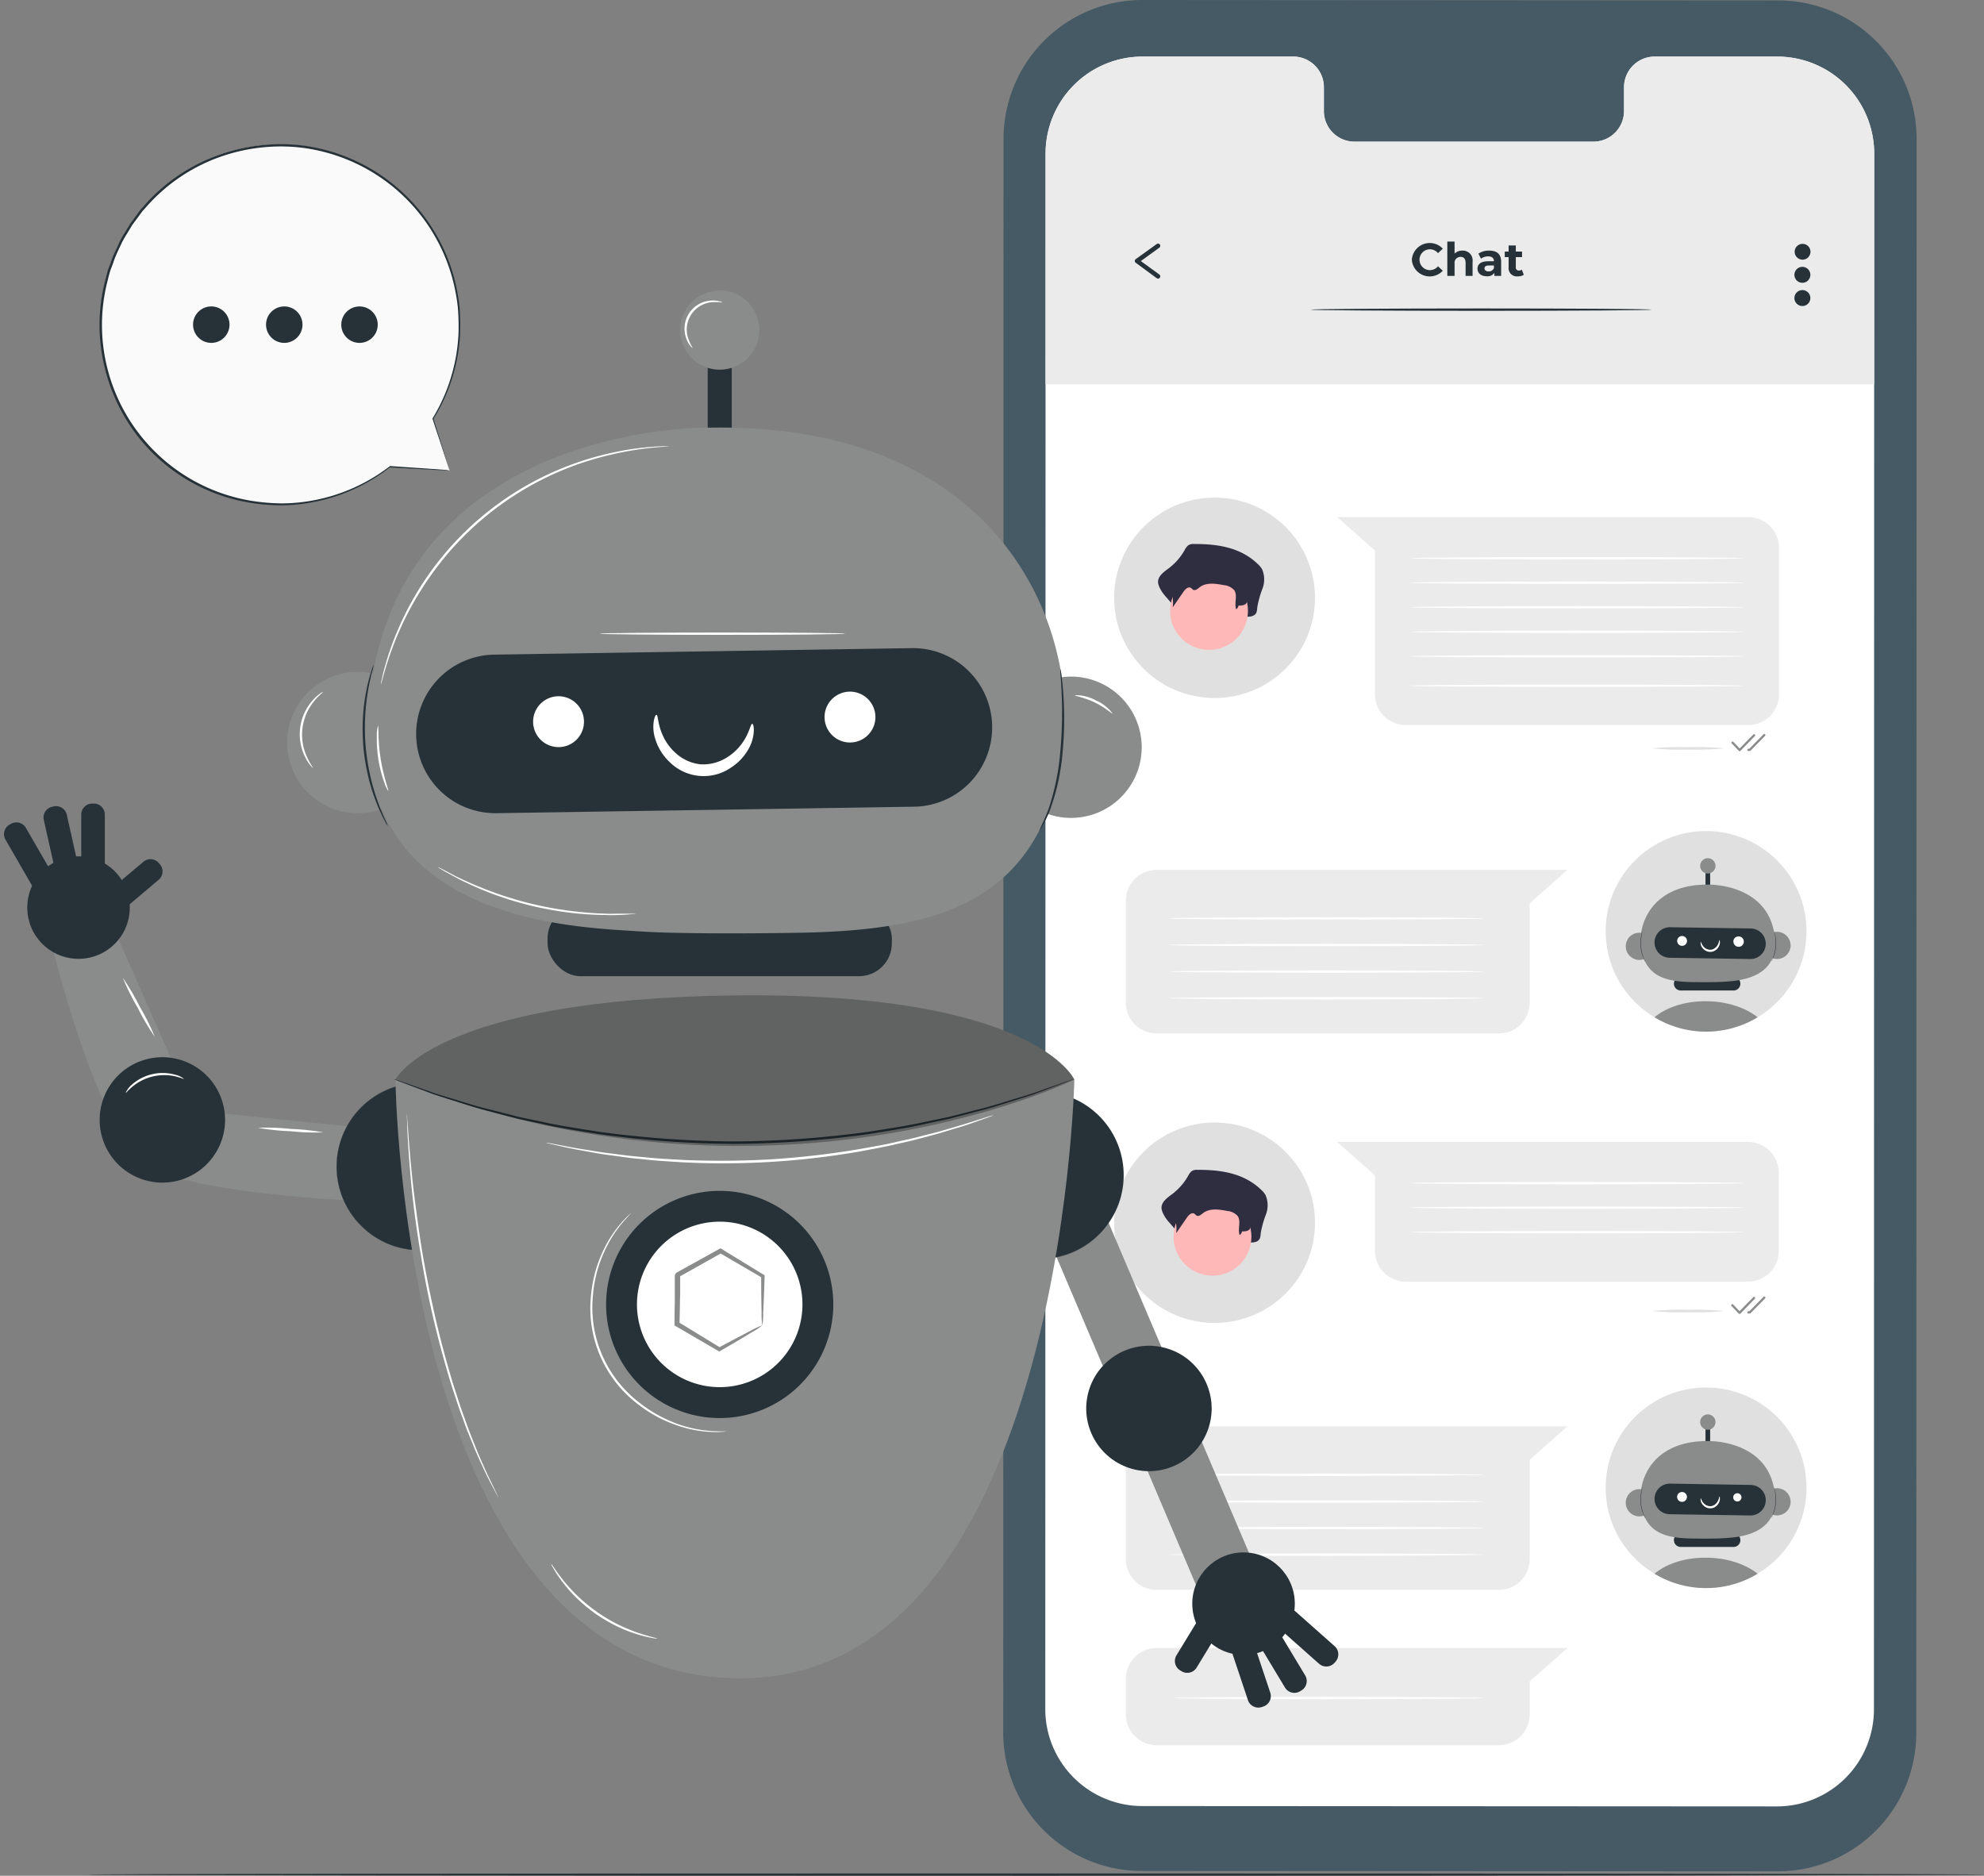 <svg xmlns="http://www.w3.org/2000/svg" width="443.097" height="418.94" viewBox="0 0 443.097 418.94">
  <rect x="0" y="0" width="443.097" height="418.94" fill="#808080" stroke="none"/>
  <g id="Chat_bot-pana" data-name="Chat bot-pana" transform="translate(-20.683 -46.63)">
    <g id="freepik--Floor--inject-38">
      <path id="Path_737" data-name="Path 737" d="M463.78,465.31c0,.15-94.83.26-211.77.26s-211.79-.11-211.79-.26,94.8-.26,211.79-.26S463.78,465.17,463.78,465.31Z" fill="#263238"/>
    </g>
    <g id="freepik--Device--inject-38">
      <path id="Path_738" data-name="Path 738" d="M417.66,464.58l-142-.08a30.94,30.94,0,0,1-30.92-30.94l.07-356a31,31,0,0,1,31-30.93l142,.09a30.94,30.94,0,0,1,30.92,30.94l-.07,356a30.92,30.92,0,0,1-31,30.92Z" fill="#455a64"/>
      <path id="Path_739" data-name="Path 739" d="M417.61,59.27H390.08a6.85,6.85,0,0,0-6.69,7v5a6.85,6.85,0,0,1-6.69,7H323.03a6.85,6.85,0,0,1-6.68-7v-5a6.85,6.85,0,0,0-6.69-7H275.88A21.66,21.66,0,0,0,254.2,80.85l-.07,347.52A21.67,21.67,0,0,0,275.79,450l141.73.08a21.67,21.67,0,0,0,21.68-21.66l.06-347.52a21.66,21.66,0,0,0-21.65-21.63Z" fill="#fff"/>
      <path id="Path_740" data-name="Path 740" d="M439.25,132.31V80.54a21.66,21.66,0,0,0-21.64-21.27H390.08a6.84,6.84,0,0,0-6.69,7v5a6.85,6.85,0,0,1-6.69,7H323.03a6.85,6.85,0,0,1-6.68-7v-5a6.85,6.85,0,0,0-6.69-7H275.88A21.66,21.66,0,0,0,254.2,80.85v51.62H439.25Z" fill="#ebebeb"/>
      <ellipse id="Ellipse_48" data-name="Ellipse 48" cx="22.43" cy="22.38" rx="22.43" ry="22.38" transform="translate(269.51 157.77)" fill="#e0e0e0"/>
      <path id="Path_765" data-name="Path 765" d="M411.08,208.57H334.63a6.88,6.88,0,0,1-6.87-6.87V169.6l-8.43-7.48h91.75A6.87,6.87,0,0,1,418,169v32.7a6.88,6.88,0,0,1-6.92,6.87Z" fill="#ebebeb"/>
      <path id="Path_766" data-name="Path 766" d="M405.84,213.77a65,65,0,0,1-8.16.26,64.918,64.918,0,0,1-8.15-.26,64.913,64.913,0,0,1,8.15-.26,65,65,0,0,1,8.16.26Z" fill="#e0e0e0"/>
      <path id="Path_767" data-name="Path 767" d="M409.21,214.41a.25.25,0,0,1-.18-.08l-1.58-1.65a.25.25,0,0,1,0-.35.24.24,0,0,1,.35,0l1.4,1.46,3.07-3.12a.24.24,0,0,1,.35,0,.25.25,0,0,1,0,.35l-3.25,3.31a.29.29,0,0,1-.16.08Z" fill="#8a8b8b"/>
      <path id="Path_768" data-name="Path 768" d="M411.46,214.36h-.29a.25.25,0,0,1-.25-.25.28.28,0,0,1,.26-.25h.18l3.17-3.23a.251.251,0,0,1,.36.35l-3.25,3.3a.23.23,0,0,1-.18.08Z" fill="#8a8b8b"/>
      <path id="Path_769" data-name="Path 769" d="M405.84,339.44a65.011,65.011,0,0,1-8.16.26,64.915,64.915,0,0,1-8.15-.26,64.932,64.932,0,0,1,8.15-.26,65.005,65.005,0,0,1,8.16.26Z" fill="#e0e0e0"/>
      <path id="Path_770" data-name="Path 770" d="M409.21,340.08h0A.25.25,0,0,1,409,340l-1.58-1.65a.25.25,0,1,1,.36-.34l1.4,1.46,3.07-3.12a.24.24,0,0,1,.35,0,.25.25,0,0,1,0,.35l-3.21,3.3A.29.29,0,0,1,409.21,340.08Z" fill="#8a8b8b"/>
      <path id="Path_771" data-name="Path 771" d="M411.46,340h-.29a.26.26,0,0,1-.25-.26.24.24,0,0,1,.26-.24h.18l3.17-3.23a.251.251,0,0,1,.36.35l-3.25,3.3a.23.23,0,0,1-.18.08Z" fill="#8a8b8b"/>
      <path id="Path_772" data-name="Path 772" d="M410.1,171.31c0,.14-16.69.26-37.28.26s-37.27-.12-37.27-.26,16.68-.26,37.27-.26S410.1,171.16,410.1,171.31Z" fill="#fff"/>
      <path id="Path_773" data-name="Path 773" d="M410.1,176.78c0,.15-16.69.26-37.28.26s-37.27-.11-37.27-.26,16.68-.26,37.27-.26S410.1,176.64,410.1,176.78Z" fill="#fff"/>
      <path id="Path_774" data-name="Path 774" d="M410.1,182.26c0,.14-16.69.26-37.28.26s-37.27-.12-37.27-.26,16.68-.26,37.27-.26S410.1,182.12,410.1,182.26Z" fill="#fff"/>
      <ellipse id="Ellipse_49" data-name="Ellipse 49" cx="22.43" cy="22.38" rx="22.43" ry="22.38" transform="translate(269.51 297.34)" fill="#e0e0e0"/>
      <path id="Path_799" data-name="Path 799" d="M411.08,332.88H334.63a6.88,6.88,0,0,1-6.87-6.88V309.16l-8.43-7.48h91.75a6.88,6.88,0,0,1,6.87,6.87V326A6.88,6.88,0,0,1,411.08,332.88Z" fill="#ebebeb"/>
      <path id="Path_800" data-name="Path 800" d="M410.1,310.87c0,.15-16.69.26-37.28.26s-37.27-.11-37.27-.26,16.68-.26,37.27-.26S410.1,310.73,410.1,310.87Z" fill="#fff"/>
      <path id="Path_801" data-name="Path 801" d="M410.1,316.35c0,.14-16.69.26-37.28.26s-37.27-.12-37.27-.26,16.68-.26,37.27-.26S410.1,316.21,410.1,316.35Z" fill="#fff"/>
      <path id="Path_802" data-name="Path 802" d="M410.1,321.83c0,.14-16.69.26-37.28.26s-37.27-.12-37.27-.26,16.68-.26,37.27-.26S410.1,321.68,410.1,321.83Z" fill="#fff"/>
      <path id="Path_803" data-name="Path 803" d="M410.1,187.74c0,.14-16.69.26-37.28.26s-37.27-.12-37.27-.26,16.68-.26,37.27-.26S410.1,187.59,410.1,187.74Z" fill="#fff"/>
      <path id="Path_804" data-name="Path 804" d="M410.1,193.21c0,.15-16.69.26-37.28.26s-37.27-.11-37.27-.26,16.68-.26,37.27-.26S410.1,193.07,410.1,193.21Z" fill="#fff"/>
      <path id="Path_805" data-name="Path 805" d="M410.1,199.79c0,.15-16.69.26-37.28.26s-37.27-.11-37.27-.26,16.68-.26,37.27-.26S410.1,199.65,410.1,199.79Z" fill="#fff"/>
      <path id="Path_806" data-name="Path 806" d="M336,104.63a4,4,0,0,1,6.91-2.46l-1.07,1a2.325,2.325,0,1,0,0,2.93l1.07,1a4,4,0,0,1-6.91-2.45Z" fill="#263238"/>
      <path id="Path_807" data-name="Path 807" d="M349.56,105.06v3.19H348v-2.94c0-.9-.42-1.31-1.13-1.31a1.327,1.327,0,0,0-1.33,1.5v2.75h-1.62v-7.67h1.62v2.69a2.41,2.41,0,0,1,1.77-.67,2.18,2.18,0,0,1,2.25,2.46Z" fill="#263238"/>
      <path id="Path_808" data-name="Path 808" d="M355.94,105.08v3.17h-1.51v-.69a1.82,1.82,0,0,1-1.7.77c-1.3,0-2.07-.72-2.07-1.68s.69-1.67,2.39-1.67h1.28c0-.69-.42-1.09-1.28-1.09a2.71,2.71,0,0,0-1.61.51l-.58-1.12a4.24,4.24,0,0,1,2.4-.68C355,102.6,355.94,103.39,355.94,105.08Zm-1.61,1.41v-.57h-1.11c-.75,0-1,.28-1,.66s.34.67.91.67a1.19,1.19,0,0,0,1.2-.76Z" fill="#263238"/>
      <path id="Path_809" data-name="Path 809" d="M361,108a2.3,2.3,0,0,1-1.32.35,1.83,1.83,0,0,1-2.07-2v-2.29h-.86v-1.24h.86v-1.36h1.61v1.36h1.39v1.24h-1.39v2.27a.65.65,0,0,0,.69.73,1,1,0,0,0,.65-.21Z" fill="#263238"/>
      <path id="Path_810" data-name="Path 810" d="M389.53,115.79c0,.14-17,.26-38.07.26s-38.06-.12-38.06-.26,17-.27,38.06-.27S389.53,115.64,389.53,115.79Z" fill="#263238"/>
      <circle id="Ellipse_50" data-name="Ellipse 50" cx="1.77" cy="1.77" r="1.77" transform="translate(421.49 101.09)" fill="#263238"/>
      <path id="Path_811" data-name="Path 811" d="M425,108a1.78,1.78,0,1,1-1.77-1.77A1.78,1.78,0,0,1,425,108Z" fill="#263238"/>
      <path id="Path_812" data-name="Path 812" d="M425,113.19a1.78,1.78,0,1,1-1.77-1.77,1.78,1.78,0,0,1,1.77,1.77Z" fill="#263238"/>
      <path id="Path_813" data-name="Path 813" d="M279.32,108.86a.47.47,0,0,1-.3-.1l-4.69-3.44a.52.52,0,0,1-.21-.41.49.49,0,0,1,.21-.4l4.69-3.38a.5.5,0,0,1,.59.81l-4.14,3,4.14,3a.51.51,0,0,1,.11.7.49.49,0,0,1-.4.22Z" fill="#263238"/>
      <ellipse id="Ellipse_51" data-name="Ellipse 51" cx="22.43" cy="22.38" rx="22.43" ry="22.38" transform="translate(379.28 232.24)" fill="#e0e0e0"/>
      <path id="Path_814" data-name="Path 814" d="M407.85,267.85h-11.8a1.52,1.52,0,0,1-1.52-1.52h0a1.53,1.53,0,0,1,1.52-1.53h11.8a1.53,1.53,0,0,1,1.52,1.53h0a1.52,1.52,0,0,1-1.52,1.52Z" fill="#263238"/>
      <rect id="Rectangle_161" data-name="Rectangle 161" width="1.04" height="5.24" transform="translate(401.58 240.07)" fill="#263238"/>
      <circle id="Ellipse_52" data-name="Ellipse 52" cx="3.04" cy="3.04" r="3.04" transform="translate(383.77 254.94)" fill="#8a8b8b"/>
      <circle id="Ellipse_53" data-name="Ellipse 53" cx="3.04" cy="3.04" r="3.04" transform="translate(414.51 254.74)" fill="#8a8b8b"/>
      <path id="Path_815" data-name="Path 815" d="M402.55,244.21s12.38-.15,14.34,10.58-8.51,10.92-11.52,11.12c-1.36.09-4.28.1-6.86.06-5.71-.1-9.74-1.2-11.11-6.5a10,10,0,0,1-.31-1.9C386.73,251.77,390.65,243.93,402.55,244.21Z" fill="#8a8b8b"/>
      <path id="Path_816" data-name="Path 816" d="M393.57,260.54l18,.28a3.42,3.42,0,0,0,3.47-3.36h0a3.42,3.42,0,0,0-3.37-3.46l-18-.28a3.41,3.41,0,0,0-3.47,3.36h0a3.41,3.41,0,0,0,3.37,3.46Z" fill="#263238"/>
      <path id="Path_817" data-name="Path 817" d="M407.83,257.09a1.161,1.161,0,1,0,.86-1.28,1.09,1.09,0,0,0-.86,1.28Z" fill="#fff"/>
      <path id="Path_818" data-name="Path 818" d="M395.26,256.89a1.1,1.1,0,1,0,.884-1.19,1.1,1.1,0,0,0-.884,1.19Z" fill="#fff"/>
      <path id="Path_819" data-name="Path 819" d="M403.81,240a1.71,1.71,0,1,1-1.71-1.7,1.71,1.71,0,0,1,1.71,1.7Z" fill="#8a8b8b"/>
      <path id="Path_820" data-name="Path 820" d="M404.68,256.59a.622.622,0,0,1,.11.26,1.8,1.8,0,0,1-.07.76,2.279,2.279,0,0,1-.6,1,2.12,2.12,0,0,1-1.29.61,2.15,2.15,0,0,1-1.38-.36,2.42,2.42,0,0,1-.77-.85,1.82,1.82,0,0,1-.2-.74c0-.18,0-.28.06-.28a8.615,8.615,0,0,0,.43.85,2.51,2.51,0,0,0,.71.65,1.89,1.89,0,0,0,1.11.26,1.84,1.84,0,0,0,1-.46,2.18,2.18,0,0,0,.59-.77C404.64,257,404.6,256.59,404.68,256.59Z" fill="#fff"/>
      <path id="Path_821" data-name="Path 821" d="M416.87,254.44a1.6,1.6,0,0,1,.09.26,3.134,3.134,0,0,1,.1.32,3.609,3.609,0,0,0,.1.43,9.287,9.287,0,0,1,.16,1.13,9.469,9.469,0,0,1,0,1.4,9.238,9.238,0,0,1-.23,1.38,8,8,0,0,1-.36,1.08,4.266,4.266,0,0,1-.17.41,2.575,2.575,0,0,1-.15.29l-.14.25a.86.86,0,0,1,.11-.26l.13-.31c.05-.12.11-.25.16-.4a8.263,8.263,0,0,0,.33-1.08,10.558,10.558,0,0,0,.23-1.37,10.889,10.889,0,0,0,0-1.39,9.739,9.739,0,0,0-.14-1.12A3.994,3.994,0,0,0,417,255a1.271,1.271,0,0,0-.07-.32.909.909,0,0,1-.06-.24Z" fill="#263238"/>
      <path id="Path_822" data-name="Path 822" d="M387.54,254.5a1.359,1.359,0,0,0-.1.27,1.359,1.359,0,0,1-.1.31,3.444,3.444,0,0,0-.1.43,8,8,0,0,0-.15,1.13,9.394,9.394,0,0,0,0,1.4,8.815,8.815,0,0,0,.23,1.38,7.728,7.728,0,0,0,.36,1.09c.05.15.12.28.17.4s.11.22.15.3l.14.24a1.189,1.189,0,0,0-.11-.26c0-.08-.08-.18-.13-.3s-.11-.25-.16-.4a8.448,8.448,0,0,1-.33-1.09,10.277,10.277,0,0,1-.23-1.37,10.767,10.767,0,0,1,0-1.38,9.932,9.932,0,0,1,.14-1.13,3.378,3.378,0,0,1,.09-.42,1.176,1.176,0,0,1,.07-.32C387.5,254.7,387.54,254.5,387.54,254.5Z" fill="#263238"/>
      <path id="Path_823" data-name="Path 823" d="M390.21,273.84s3.68-3.59,11.37-3.59,11.63,3.59,11.63,3.59a22.26,22.26,0,0,1-23,0Z" fill="#8a8b8b"/>
      <path id="Path_824" data-name="Path 824" d="M279,277.44h76.44a6.86,6.86,0,0,0,6.87-6.87V248.39l8.43-7.48H279a6.87,6.87,0,0,0-6.87,6.87v22.79a6.86,6.86,0,0,0,6.87,6.87Z" fill="#ebebeb"/>
      <path id="Path_825" data-name="Path 825" d="M352,251.75c0,.15-15.74.26-35.16.26s-35.16-.11-35.16-.26,15.74-.26,35.16-.26S352,251.61,352,251.75Z" fill="#fff"/>
      <path id="Path_826" data-name="Path 826" d="M352,257.69c0,.15-15.74.26-35.16.26s-35.16-.11-35.16-.26,15.74-.26,35.16-.26S352,257.55,352,257.69Z" fill="#fff"/>
      <path id="Path_827" data-name="Path 827" d="M352,263.63c0,.14-15.74.26-35.16.26s-35.16-.12-35.16-.26,15.74-.26,35.16-.26S352,263.49,352,263.63Z" fill="#fff"/>
      <path id="Path_828" data-name="Path 828" d="M352,269.57c0,.14-15.74.26-35.16.26s-35.16-.12-35.16-.26,15.74-.26,35.16-.26S352,269.42,352,269.57Z" fill="#fff"/>
      <ellipse id="Ellipse_54" data-name="Ellipse 54" cx="22.43" cy="22.38" rx="22.43" ry="22.38" transform="translate(379.28 356.52)" fill="#e0e0e0"/>
      <path id="Path_829" data-name="Path 829" d="M407.85,392.13h-11.8a1.52,1.52,0,0,1-1.52-1.53h0a1.52,1.52,0,0,1,1.52-1.52h11.8a1.52,1.52,0,0,1,1.52,1.52h0a1.52,1.52,0,0,1-1.52,1.53Z" fill="#263238"/>
      <rect id="Rectangle_162" data-name="Rectangle 162" width="1.04" height="5.24" transform="translate(401.58 364.35)" fill="#263238"/>
      <circle id="Ellipse_55" data-name="Ellipse 55" cx="3.04" cy="3.04" r="3.04" transform="translate(383.77 379.22)" fill="#8a8b8b"/>
      <circle id="Ellipse_56" data-name="Ellipse 56" cx="3.04" cy="3.04" r="3.04" transform="translate(414.51 379.01)" fill="#8a8b8b"/>
      <path id="Path_830" data-name="Path 830" d="M402.55,368.49s12.38-.15,14.34,10.57-8.51,10.93-11.52,11.13c-1.36.09-4.28.1-6.86.06-5.71-.1-9.74-1.21-11.11-6.5a10,10,0,0,1-.31-1.9C386.73,376.05,390.65,368.2,402.55,368.49Z" fill="#8a8b8b"/>
      <path id="Path_831" data-name="Path 831" d="M393.57,384.82l18,.28a3.42,3.42,0,0,0,3.47-3.36h0a3.42,3.42,0,0,0-3.37-3.46l-18-.29a3.42,3.42,0,0,0-3.47,3.36h0a3.42,3.42,0,0,0,3.37,3.47Z" fill="#263238"/>
      <path id="Path_832" data-name="Path 832" d="M407.83,381.37a.922.922,0,1,1,.02.05Z" fill="#fff"/>
      <path id="Path_833" data-name="Path 833" d="M395.26,381.17a1.1,1.1,0,1,0,.87-1.29A1.1,1.1,0,0,0,395.26,381.17Z" fill="#fff"/>
      <path id="Path_834" data-name="Path 834" d="M403.81,364.24a1.71,1.71,0,1,1-1.71-1.71A1.71,1.71,0,0,1,403.81,364.24Z" fill="#8a8b8b"/>
      <path id="Path_835" data-name="Path 835" d="M404.68,380.86a.726.726,0,0,1,.11.27,1.81,1.81,0,0,1-.07.76,2.34,2.34,0,0,1-.6,1,2.12,2.12,0,0,1-1.29.61,2.15,2.15,0,0,1-1.38-.36,2.42,2.42,0,0,1-.77-.85,1.86,1.86,0,0,1-.2-.74c0-.18,0-.28.06-.28a7.938,7.938,0,0,0,.43.84,2.4,2.4,0,0,0,.71.66,2,2,0,0,0,1.11.26,1.84,1.84,0,0,0,1-.46,2.37,2.37,0,0,0,.59-.77C404.64,381.26,404.6,380.87,404.68,380.86Z" fill="#fff"/>
      <path id="Path_836" data-name="Path 836" d="M416.87,378.71a.65.65,0,0,0,.09.27,2.491,2.491,0,0,1,.1.32,3.1,3.1,0,0,0,.1.42,9.907,9.907,0,0,1,.16,1.13,9.456,9.456,0,0,1,0,1.4,8.819,8.819,0,0,1-.23,1.38,7.733,7.733,0,0,1-.36,1.09,4,4,0,0,1-.17.4,2.085,2.085,0,0,1-.15.3l-.14.24a1.189,1.189,0,0,1,.11-.26c0-.08.08-.18.13-.3s.11-.25.16-.4a8,8,0,0,0,.33-1.09,10.126,10.126,0,0,0,.23-1.36,10.9,10.9,0,0,0,0-1.39,9.466,9.466,0,0,0-.14-1.12,3.568,3.568,0,0,0-.09-.43,1.271,1.271,0,0,0-.07-.32.929.929,0,0,1-.06-.28Z" fill="#263238"/>
      <path id="Path_837" data-name="Path 837" d="M387.54,378.78a1.361,1.361,0,0,0-.1.27,1.36,1.36,0,0,1-.1.31,3.443,3.443,0,0,0-.1.43,8,8,0,0,0-.15,1.13,9.394,9.394,0,0,0,0,1.4,9,9,0,0,0,.23,1.38,7.729,7.729,0,0,0,.36,1.09c.05.15.12.28.17.4s.11.22.15.3l.14.24a1,1,0,0,0-.11-.26c0-.08-.08-.18-.13-.3s-.11-.25-.16-.41a8.259,8.259,0,0,1-.33-1.08,10.277,10.277,0,0,1-.23-1.37,10.767,10.767,0,0,1,0-1.38,9.942,9.942,0,0,1,.14-1.13,3.378,3.378,0,0,1,.09-.42,1.176,1.176,0,0,1,.07-.32C387.5,378.98,387.54,378.78,387.54,378.78Z" fill="#263238"/>
      <path id="Path_838" data-name="Path 838" d="M390.21,398.12s3.68-3.59,11.37-3.59,11.63,3.59,11.63,3.59a22.26,22.26,0,0,1-23,0Z" fill="#8a8b8b"/>
      <path id="Path_839" data-name="Path 839" d="M279,401.72h76.44a6.86,6.86,0,0,0,6.87-6.87V372.67l8.43-7.48H279a6.87,6.87,0,0,0-6.87,6.87v22.79a6.86,6.86,0,0,0,6.87,6.87Z" fill="#ebebeb"/>
      <path id="Path_840" data-name="Path 840" d="M279,436.41h76.44a6.87,6.87,0,0,0,6.87-6.88v-7.35l8.43-7.48H279a6.87,6.87,0,0,0-6.87,6.87v8a6.87,6.87,0,0,0,6.87,6.84Z" fill="#ebebeb"/>
      <path id="Path_841" data-name="Path 841" d="M352,376c0,.15-15.74.26-35.16.26s-35.16-.11-35.16-.26,15.74-.26,35.16-.26S352,375.89,352,376Z" fill="#fff"/>
      <path id="Path_842" data-name="Path 842" d="M352,382c0,.14-15.74.26-35.16.26s-35.16-.12-35.16-.26,15.74-.26,35.16-.26S352,381.83,352,382Z" fill="#fff"/>
      <path id="Path_843" data-name="Path 843" d="M352,387.91c0,.14-15.74.26-35.16.26s-35.16-.12-35.16-.26,15.74-.26,35.16-.26S352,387.76,352,387.91Z" fill="#fff"/>
      <path id="Path_844" data-name="Path 844" d="M352,393.85c0,.14-15.74.26-35.16.26s-35.16-.12-35.16-.26,15.74-.26,35.16-.26S352,393.7,352,393.85Z" fill="#fff"/>
      <path id="Path_845" data-name="Path 845" d="M352.24,425.87c0,.14-15.58.26-34.79.26s-34.8-.12-34.8-.26,15.58-.26,34.8-.26S352.24,425.72,352.24,425.87Z" fill="#fff"/>
      <path id="Path_897" data-name="Path 897" d="M224.021,80.95a2.154,2.154,0,0,0-1.249.279,3.259,3.259,0,0,0-.845,1.116,13.344,13.344,0,0,1-3.635,4.106c-1.08.791-2.453,1.778-2.269,3.237a4.374,4.374,0,0,0,.526,1.366c1,2.011,3.716,3.566,3.448,5.861.99-1.657-.334-2.477.656-4.134.471-.789,1.29-1.68,2-1.185.238.166.395.464.643.609.592.347,1.222-.317,1.746-.787,1.807-1.623,4.378-1.2,6.627-.692a4.144,4.144,0,0,1,2.856,1.567c.825,1.334-.784,2.775-1.191,4.284a.822.822,0,0,0,.882,1.023c.675-.067,1.474-.121,1.514-.417.849.03,1.889-.066,2.253-.95a3.717,3.717,0,0,0,.174-1.081,22.236,22.236,0,0,1,1.181-4.254,5.746,5.746,0,0,0-.106-4.323,5,5,0,0,0-.923-1.122C234.315,81.582,229.057,80.944,224.021,80.95Z" transform="translate(64.081 226.95)" fill="#2f2e41"/>
      <ellipse id="Ellipse_67" data-name="Ellipse 67" cx="8.697" cy="8.697" rx="8.697" ry="8.697" transform="translate(282.774 314.153)" fill="#ffb8b8"/>
      <path id="Path_898" data-name="Path 898" d="M227.874,87.306a1.974,1.974,0,0,0-1.017.2,2.371,2.371,0,0,0-.688.788,10.017,10.017,0,0,1-2.959,2.9c-.879.559-2,1.257-1.847,2.288a2.861,2.861,0,0,0,.429.966,7.6,7.6,0,0,1,.923,4.735l2.418-3.514c.384-.558,1.05-1.188,1.63-.837.194.117.321.328.523.431.482.246.995-.224,1.422-.556,1.471-1.147,3.564-.846,5.395-.489a3.534,3.534,0,0,1,2.325,1.107c.849,1.192-.038,2.914.458,4.291a1.265,1.265,0,0,0,.523-.835c.691.021,1.538-.047,1.834-.672a2.314,2.314,0,0,0,.142-.764,14.136,14.136,0,0,1,.962-3.006,3.569,3.569,0,0,0-.086-3.056,3.7,3.7,0,0,0-.752-.793C236.254,87.753,231.974,87.3,227.874,87.306Z" transform="translate(60.652 222.87)" fill="#2f2e41"/>
    </g>
    <g id="freepik--speech-bubble--inject-38">
      <path id="Path_852" data-name="Path 852" d="M121.1,151.7l-3.7-11.55a40.18,40.18,0,1,0-9.62,10.7h0Z" fill="#fafafa"/>
      <path id="Path_853" data-name="Path 853" d="M121.1,151.7h-.84l-2.54-.13-10-.55a.11.11,0,0,1-.11-.12.14.14,0,0,1,0-.06h0l.16.16a40.07,40.07,0,0,1-24.31,8.49,45,45,0,0,1-6.65-.53,40.08,40.08,0,0,1-25.7-15.33A40.71,40.71,0,0,1,43.9,128a39.65,39.65,0,0,1,.16-18.28c.19-.76.39-1.53.59-2.29s.53-1.5.79-2.25a22.442,22.442,0,0,1,.88-2.23c.34-.72.69-1.44,1-2.17a17.461,17.461,0,0,1,1.18-2.11l1.27-2.08,1.46-2,.74-1c.25-.32.54-.61.81-.92A40,40,0,0,1,68.75,81.53,41.2,41.2,0,0,1,87.16,79a40.383,40.383,0,0,1,34.92,29.58,44.628,44.628,0,0,1,1.24,6.6,52.931,52.931,0,0,1,.11,6.26,39.91,39.91,0,0,1-5.94,18.76v-.09c1.18,3.76,2.08,6.66,2.7,8.64.3,1,.52,1.69.68,2.2l.22.74s-.1-.27-.27-.77l-.73-2.21c-.64-2-1.59-4.82-2.81-8.53a.13.13,0,0,1,0-.09,39.89,39.89,0,0,0,5.79-18.67,52,52,0,0,0-.14-6.2,43.7,43.7,0,0,0-1.25-6.54A40,40,0,0,0,87.12,79.51,40.7,40.7,0,0,0,68.94,82,39.6,39.6,0,0,0,53.21,93c-.26.31-.55.59-.8.91l-.73,1-1.44,1.93L49,98.9a17.929,17.929,0,0,0-1.18,2.1c-.34.71-.68,1.43-1,2.14a21.791,21.791,0,0,0-.86,2.2c-.26.74-.57,1.47-.79,2.22s-.39,1.51-.58,2.26a39.35,39.35,0,0,0-.18,18A39.84,39.84,0,0,0,77,158.51a45.639,45.639,0,0,0,6.59.55,39.348,39.348,0,0,0,6.15-.51,40.12,40.12,0,0,0,18-7.79.11.11,0,0,1,.16,0,.12.12,0,0,1,0,.14h0l-.08-.18,9.88.68,2.56.18Z" fill="#263238"/>
      <path id="Path_854" data-name="Path 854" d="M71.94,119.14a4.07,4.07,0,1,1-4.07-4.07A4.07,4.07,0,0,1,71.94,119.14Z" fill="#263238"/>
      <path id="Path_855" data-name="Path 855" d="M88.24,119.14a4.07,4.07,0,1,1-4.07-4.07A4.07,4.07,0,0,1,88.24,119.14Z" fill="#263238"/>
      <path id="Path_856" data-name="Path 856" d="M104.5,117.11a4.07,4.07,0,1,1-2.476-1.9A4.07,4.07,0,0,1,104.5,117.11Z" fill="#263238"/>
    </g>
    <g id="freepik--Character--inject-38">
      <path id="Path_857" data-name="Path 857" d="M106.12,299,64,294.64,46.16,254.15,32.3,257.76S42.54,300.55,54,307.18,104.61,315,104.61,315Z" fill="#8a8b8b"/>
      <circle id="Ellipse_57" data-name="Ellipse 57" cx="18.68" cy="18.68" r="18.68" transform="matrix(0.664, -0.747, 0.747, 0.664, 88.178, 308.738)" fill="#263238"/>
      <path id="Path_858" data-name="Path 858" d="M114.55,325.88a18.71,18.71,0,1,1,13.23-5.48,18.71,18.71,0,0,1-13.23,5.48Zm0-37.36A18.66,18.66,0,1,0,127.74,294a18.66,18.66,0,0,0-13.19-5.48Z" fill="#263238"/>
      <circle id="Ellipse_58" data-name="Ellipse 58" cx="14.01" cy="14.01" r="14.01" transform="matrix(0.972, -0.233, 0.233, 0.972, 40.062, 286.403)" fill="#263238"/>
      <circle id="Ellipse_59" data-name="Ellipse 59" cx="11.45" cy="11.45" r="11.45" transform="translate(22.027 249.328) rotate(-45)" fill="#263238"/>
      <path id="Path_859" data-name="Path 859" d="M45.66,241.68H58v5.27H45.66a2.45,2.45,0,0,1-2.45-2.45v-.36a2.45,2.45,0,0,1,2.45-2.46Z" transform="matrix(-0.764, 0.645, -0.645, -0.764, 246.88, 398.32)" fill="#263238"/>
      <path id="Path_860" data-name="Path 860" d="M36.52,230.85h12a.35.35,0,0,1,.35.35v4.56a.35.35,0,0,1-.35.35h-12a2.45,2.45,0,0,1-2.45-2.45v-.36a2.45,2.45,0,0,1,2.45-2.45Z" transform="translate(274.94 192.03) rotate(90)" fill="#263238"/>
      <path id="Path_861" data-name="Path 861" d="M29.17,231.36h12a.35.35,0,0,1,.35.35v4.56a.35.35,0,0,1-.35.35h-12a2.45,2.45,0,0,1-2.45-2.45v-.36a2.45,2.45,0,0,1,2.45-2.45Z" transform="translate(255.01 149.62) rotate(77.39)" fill="#263238"/>
      <path id="Path_862" data-name="Path 862" d="M21.72,234.48h12a.35.35,0,0,1,.35.35v4.56a.35.35,0,0,1-.35.35h-12a2.45,2.45,0,0,1-2.45-2.45v-.36a2.45,2.45,0,0,1,2.45-2.45Z" transform="translate(218.67 95.48) rotate(60)" fill="#263238"/>
      <rect id="Rectangle_163" data-name="Rectangle 163" width="13.7" height="92.95" transform="translate(301.787 398.528) rotate(156.96)" fill="#8a8b8b"/>
      <circle id="Ellipse_60" data-name="Ellipse 60" cx="18.68" cy="18.68" r="18.68" transform="translate(226.635 311.27) rotate(-49.73)" fill="#263238"/>
      <path id="Path_863" data-name="Path 863" d="M253,327.84a18.7,18.7,0,1,1,18.572-16.856A18.72,18.72,0,0,1,253,327.84Zm0-37.38a18.66,18.66,0,1,0,17.85,24.16h0a18.689,18.689,0,0,0-17.91-24.16Z" fill="#263238"/>
      <circle id="Ellipse_61" data-name="Ellipse 61" cx="14.01" cy="14.01" r="14.01" transform="matrix(0.268, -0.963, 0.963, 0.268, 260.035, 370.939)" fill="#263238"/>
      <circle id="Ellipse_62" data-name="Ellipse 62" cx="11.45" cy="11.45" r="11.45" transform="translate(286.96 393.35)" fill="#263238"/>
      <path id="Path_864" data-name="Path 864" d="M283.32,410.85h12.32v5.27H283.32a2.45,2.45,0,0,1-2.45-2.45v-.36a2.45,2.45,0,0,1,2.45-2.46Z" transform="translate(-214.84 444.45) rotate(-58.64)" fill="#263238"/>
      <path id="Path_865" data-name="Path 865" d="M295.42,418.22h12a.35.35,0,0,1,.35.35v4.56a.35.35,0,0,1-.35.35h-12A2.45,2.45,0,0,1,293,421v-.36a2.45,2.45,0,0,1,2.42-2.42Z" transform="translate(-3.76 839.01) rotate(-108.46)" fill="#263238"/>
      <path id="Path_866" data-name="Path 866" d="M302.23,415.42h12a.35.35,0,0,1,.35.35v4.56a.35.35,0,0,1-.35.35h-12a2.45,2.45,0,0,1-2.45-2.45v-.36A2.45,2.45,0,0,1,302.23,415.42Z" transform="matrix(-0.516, -0.857, 0.857, -0.516, 107.6, 896.9)" fill="#263238"/>
      <path id="Path_867" data-name="Path 867" d="M308.31,410.1h12a.35.35,0,0,1,.35.35V415a.35.35,0,0,1-.35.35h-12a2.45,2.45,0,0,1-2.45-2.45v-.36A2.45,2.45,0,0,1,308.31,410.1Z" transform="matrix(-0.748, -0.663, 0.663, -0.748, 273.99, 929.38)" fill="#263238"/>
      <path id="Path_868" data-name="Path 868" d="M109,287.74s1.35,131.14,74.94,133.7,76.68-132.76,76.68-133.7c0,0-8.69-19.55-75.81-18.79S109,287.74,109,287.74Z" fill="#8a8b8b"/>
      <rect id="Rectangle_164" data-name="Rectangle 164" width="76.9" height="15.77" rx="7.35" transform="translate(219.87 264.66) rotate(180)" fill="#263238"/>
      <rect id="Rectangle_165" data-name="Rectangle 165" width="5.37" height="27.15" transform="translate(184.11 148.05) rotate(180)" fill="#263238"/>
      <circle id="Ellipse_63" data-name="Ellipse 63" cx="15.78" cy="15.78" r="15.78" transform="translate(240.885 201.821) rotate(-13.37)" fill="#8a8b8b"/>
      <circle id="Ellipse_64" data-name="Ellipse 64" cx="15.78" cy="15.78" r="15.78" transform="translate(81.717 200.565) rotate(-12.78)" fill="#8a8b8b"/>
      <path id="Path_869" data-name="Path 869" d="M178.3,142.16S114.14,141.39,104,197s44.1,56.61,59.71,57.66c7.07.48,22.21.53,35.57.29,29.58-.51,50.48-6.23,57.59-33.67a51.42,51.42,0,0,0,1.59-9.83C260.33,181.33,240,140.68,178.3,142.16Z" fill="#8a8b8b"/>
      <path id="Path_870" data-name="Path 870" d="M224.84,226.8l-93.21,1.45a17.69,17.69,0,0,1-18-17.41h0a17.7,17.7,0,0,1,17.42-18l93.21-1.45a17.68,17.68,0,0,1,18,17.41h0a17.69,17.69,0,0,1-17.42,18Z" fill="#263238"/>
      <path id="Path_871" data-name="Path 871" d="M151,208.91a5.68,5.68,0,1,1-4.48-6.67,5.68,5.68,0,0,1,4.48,6.67Z" fill="#fff"/>
      <path id="Path_872" data-name="Path 872" d="M216.09,207.87a5.68,5.68,0,1,1-4.48-6.66,5.68,5.68,0,0,1,4.48,6.66Z" fill="#fff"/>
      <path id="Path_873" data-name="Path 873" d="M206.72,339.82a25.37,25.37,0,1,1-23.46-27.15,25.37,25.37,0,0,1,23.46,27.15Z" fill="#263238"/>
      <path id="Path_874" data-name="Path 874" d="M199.85,339.32a18.48,18.48,0,1,1-4.443-13.437,18.49,18.49,0,0,1,4.443,13.437Z" fill="#fff"/>
      <path id="Path_875" data-name="Path 875" d="M190.94,342.68a18.382,18.382,0,0,1-.17-3.05c-.05-1.91-.09-4.64-.09-8l.2.37-9.51-5.55h.53l-9.6,5.39c-.26.44.35-.59.29-.48h0v2.85c0,.94,0,1.88-.05,2.8,0,1.84-.07,3.62-.1,5.34l-.26-.46,9.4,5.74h-.42c2.93-1.58,5.35-2.84,7-3.7a19.44,19.44,0,0,1,2.77-1.3,14.622,14.622,0,0,1-2.4,1.59c-1.62,1-4,2.41-7,4.14l-.21.12-.21-.12-9.52-5.55-.26-.15v-.32q0-2.58.06-5.34v-5.6h0c-.06.11.55-.91.29-.48l9.63-5.34.28-.15.26.16,9.39,5.74.21.13v.24c-.11,3.46-.22,6.24-.32,8.13a15.319,15.319,0,0,1-.19,2.85Z" fill="#8a8b8b"/>
      <circle id="Ellipse_65" data-name="Ellipse 65" cx="8.85" cy="8.85" r="8.85" transform="translate(168.916 120.35) rotate(-45)" fill="#8a8b8b"/>
      <path id="Path_876" data-name="Path 876" d="M167.29,206.29c.42.05.21,2,1.45,4.67a11.79,11.79,0,0,0,3,4,9.77,9.77,0,0,0,5.33,2.37,9.9,9.9,0,0,0,5.68-1.36,11.84,11.84,0,0,0,3.68-3.35c1.7-2.37,1.85-4.36,2.27-4.33.17,0,.34.5.34,1.44a8.84,8.84,0,0,1-1,3.84,11.8,11.8,0,0,1-4,4.43,10.77,10.77,0,0,1-13.9-1.27,11.73,11.73,0,0,1-3.12-5.08,8.7,8.7,0,0,1-.32-4C166.87,206.72,167.13,206.26,167.29,206.29Z" fill="#fff"/>
      <path id="Path_877" data-name="Path 877" d="M252.72,232.2a50.387,50.387,0,0,0,2.16-4.95,53.6,53.6,0,0,0,2.6-12.74,93.84,93.84,0,0,0,.3-13c-.07-1.67-.15-3-.23-4a7,7,0,0,1-.05-1.46,7.82,7.82,0,0,1,.25,1.44c.14.93.28,2.28.4,4a79.057,79.057,0,0,1-.15,13.12,49.611,49.611,0,0,1-2.77,12.82,25.278,25.278,0,0,1-1.7,3.61,8.249,8.249,0,0,1-.81,1.16Z" fill="#263238"/>
      <path id="Path_878" data-name="Path 878" d="M104.12,195.14a7.52,7.52,0,0,1-.31,1.43c-.13.45-.27,1-.4,1.66s-.33,1.38-.45,2.21a48.606,48.606,0,0,0-.7,5.83,51.27,51.27,0,0,0,.1,7.18,52.069,52.069,0,0,0,1.16,7.08,48.468,48.468,0,0,0,1.72,5.62c.27.79.58,1.48.83,2.1s.49,1.14.69,1.56a7.9,7.9,0,0,1,.56,1.35,8,8,0,0,1-.74-1.26,16.865,16.865,0,0,1-.77-1.54c-.28-.6-.62-1.29-.91-2.08a42.853,42.853,0,0,1-1.84-5.63,48.459,48.459,0,0,1-1.22-7.16,47.73,47.73,0,0,1-.06-7.25,43.469,43.469,0,0,1,.82-5.87c.15-.83.36-1.56.53-2.21s.33-1.2.48-1.65a9,9,0,0,1,.51-1.37Z" fill="#263238"/>
      <path id="Path_879" data-name="Path 879" d="M108.66,287.63l.38.11,1.12.38,4.26,1.5,3.08,1.1c1.13.38,2.38.74,3.71,1.15,2.67.79,5.68,1.82,9.1,2.62l5.33,1.37c1.86.47,3.82.82,5.84,1.26,4,.92,8.39,1.55,13,2.29a232.2,232.2,0,0,0,30.08,2.15,230.433,230.433,0,0,0,30.08-2.15c4.58-.74,8.94-1.36,13-2.29,2-.43,4-.78,5.84-1.25l5.34-1.37c3.41-.8,6.42-1.83,9.09-2.62,1.33-.41,2.58-.77,3.71-1.15l3.08-1.1,4.26-1.5,1.12-.38a2,2,0,0,1,.39-.11l-.37.16-1.1.43-4.23,1.59L251.62,291c-1.12.39-2.37.76-3.7,1.19-2.67.82-5.67,1.87-9.09,2.7l-5.34,1.4c-1.85.48-3.82.84-5.84,1.29-4,.94-8.4,1.58-13,2.34a226.125,226.125,0,0,1-30.15,2.19,227.325,227.325,0,0,1-30.14-2.2c-4.59-.75-9-1.4-13-2.34-2-.45-4-.81-5.84-1.29l-5.34-1.4c-3.42-.83-6.42-1.88-9.09-2.7-1.33-.43-2.57-.8-3.7-1.19l-3.07-1.15-4.23-1.59-1.1-.43A2,2,0,0,1,108.66,287.63Z" fill="#263238"/>
      <g id="Group_113" data-name="Group 113" opacity="0.3">
        <path id="Path_880" data-name="Path 880" d="M109,287.74s8.69-18,75.81-18.79,75.81,18.79,75.81,18.79S192.88,321.13,109,287.74Z"/>
      </g>
      <path id="Path_881" data-name="Path 881" d="M170.17,146.32a1.219,1.219,0,0,1-.23,0l-.67.07c-.6.06-1.48.08-2.61.21a71.106,71.106,0,0,0-9.47,1.57,67.92,67.92,0,0,0-40,26.58,70.21,70.21,0,0,0-10.44,21.3c-.35,1.08-.54,1.94-.71,2.51l-.19.66a1,1,0,0,1-.08.22.67.67,0,0,1,0-.23,3.835,3.835,0,0,1,.14-.67c.14-.58.29-1.45.61-2.55a63.439,63.439,0,0,1,3.2-9.09,67.541,67.541,0,0,1,47.39-39.09,63,63,0,0,1,9.53-1.41c1.14-.1,2-.09,2.62-.12h.68A.768.768,0,0,1,170.17,146.32Z" fill="#fff"/>
      <path id="Path_882" data-name="Path 882" d="M107.4,223.3a7.71,7.71,0,0,1-.92-2,28.53,28.53,0,0,1-1.63-10.42,7,7,0,0,1,.26-2.18c.16,0-.06,3.34.58,7.38S107.55,223.24,107.4,223.3Z" fill="#fff"/>
      <path id="Path_883" data-name="Path 883" d="M90.57,218.13a3.041,3.041,0,0,1-.54-.54,9.171,9.171,0,0,1-1.13-1.75,11.38,11.38,0,0,1,1.71-12.9,8.869,8.869,0,0,1,1.55-1.4,2.16,2.16,0,0,1,.66-.38c.06.08-.84.69-1.93,2a11.8,11.8,0,0,0-1.66,12.5C89.93,217.25,90.64,218.07,90.57,218.13Z" fill="#fff"/>
      <path id="Path_884" data-name="Path 884" d="M182,114.18a13.319,13.319,0,0,0-2.35-.05,6.13,6.13,0,0,0-5.24,8.16,13.121,13.121,0,0,0,1,2.11,2.323,2.323,0,0,1-.48-.44,5.4,5.4,0,0,1-.9-1.55,6.28,6.28,0,0,1,5.56-8.65,5.46,5.46,0,0,1,1.78.17C181.82,114,182,114.15,182,114.18Z" fill="#fff"/>
      <path id="Path_885" data-name="Path 885" d="M269.16,206c-.11.12-1.66-1.37-4-2.49s-4.47-1.45-4.45-1.61a9.2,9.2,0,0,1,4.67,1.14A9.06,9.06,0,0,1,269.16,206Z" fill="#fff"/>
      <path id="Path_886" data-name="Path 886" d="M132,381.07a1.246,1.246,0,0,1-.12-.19l-.33-.59c-.3-.57-.7-1.33-1.22-2.3-.26-.5-.54-1.06-.86-1.66l-.94-2c-.68-1.45-1.44-3.1-2.19-5-.38-.93-.78-1.91-1.2-2.92s-.78-2.11-1.19-3.22c-.86-2.21-1.59-4.64-2.44-7.16-1.57-5.1-3.11-10.75-4.46-16.75s-2.33-11.79-3.13-17.06-1.32-10-1.64-14.06c-.19-2-.31-3.82-.41-5.42s-.19-3-.22-4.1-.06-1.95-.09-2.59v-.67a.82.82,0,0,1,0-.23.77.77,0,0,1,0,.23l.06.67c0,.63.11,1.5.18,2.58s.17,2.5.31,4.09.27,3.41.49,5.41c.36,4,1,8.76,1.75,14s1.84,11,3.16,17,2.87,11.64,4.4,16.73c.85,2.52,1.56,4.94,2.4,7.15.4,1.12.78,2.19,1.16,3.22l1.16,2.94c.72,1.87,1.46,3.53,2.12,5l.9,2c.29.61.57,1.17.82,1.68l1.12,2.34.28.61a.77.77,0,0,1,.13.27Z" fill="#fff"/>
      <path id="Path_887" data-name="Path 887" d="M92.87,299.54a49.886,49.886,0,0,1-7.31-.26,51.9,51.9,0,0,1-7.27-.77,49.891,49.891,0,0,1,7.31.26,51.653,51.653,0,0,1,7.27.77Z" fill="#fff"/>
      <path id="Path_888" data-name="Path 888" d="M55.25,278.19a54.111,54.111,0,0,1-3.81-6.47A54,54,0,0,1,48.1,265a54.593,54.593,0,0,1,3.8,6.48,52.8,52.8,0,0,1,3.35,6.71Z" fill="#fff"/>
      <path id="Path_889" data-name="Path 889" d="M167.5,412.6a5.863,5.863,0,0,1-1.17-.14,26,26,0,0,1-3.13-.76,33.855,33.855,0,0,1-4.46-1.71,38,38,0,0,1-5.06-2.94,37,37,0,0,1-4.48-3.77,32.7,32.7,0,0,1-3.12-3.62,23.394,23.394,0,0,1-1.77-2.69,5.189,5.189,0,0,1-.53-1.05c.08-.05.92,1.4,2.59,3.52a37.285,37.285,0,0,0,3.17,3.5,36.59,36.59,0,0,0,9.41,6.62,39.011,39.011,0,0,0,4.36,1.79C165.87,412.21,167.52,412.5,167.5,412.6Z" fill="#fff"/>
      <path id="Path_890" data-name="Path 890" d="M182.84,366.34a4.852,4.852,0,0,1-.7.07,18.348,18.348,0,0,1-2,.06,26.818,26.818,0,0,1-7.33-1.19,32.23,32.23,0,0,1-4.78-1.92,31.093,31.093,0,0,1-5-3.21,26.88,26.88,0,0,1-10.38-23.9,30.88,30.88,0,0,1,1.05-5.82,30.241,30.241,0,0,1,1.85-4.8,26.61,26.61,0,0,1,4.14-6.17,17.788,17.788,0,0,1,1.42-1.44,4.915,4.915,0,0,1,.53-.46s-.66.71-1.8,2a28.08,28.08,0,0,0-4,6.2,28.95,28.95,0,0,0-2.76,10.49,26.69,26.69,0,0,0,10.2,23.49,30.539,30.539,0,0,0,4.86,3.2,31,31,0,0,0,4.69,2,28,28,0,0,0,7.23,1.33C181.87,366.34,182.84,366.28,182.84,366.34Z" fill="#fff"/>
      <path id="Path_891" data-name="Path 891" d="M61.77,287.59c0,.08-.77-.29-2-.58a11.16,11.16,0,0,0-9.46,2.27c-1,.83-1.48,1.49-1.55,1.44A4.62,4.62,0,0,1,50,289a10.35,10.35,0,0,1,9.79-2.34,4.8,4.8,0,0,1,1.98.93Z" fill="#fff"/>
      <path id="Path_892" data-name="Path 892" d="M209.44,188.16c0,.14-12.28.26-27.42.26s-27.43-.12-27.43-.26,12.28-.26,27.43-.26S209.44,188,209.44,188.16Z" fill="#fff"/>
      <path id="Path_893" data-name="Path 893" d="M162.64,250.69a1.88,1.88,0,0,1-.46.07l-1.34.12c-.58.05-1.29.09-2.12.11s-1.77.06-2.81,0a71.439,71.439,0,0,1-7.32-.44,81.163,81.163,0,0,1-8.85-1.53,80.114,80.114,0,0,1-8.6-2.58,71.111,71.111,0,0,1-6.74-2.87c-1-.44-1.77-.9-2.5-1.29s-1.35-.74-1.85-1l-1.15-.7a2.09,2.09,0,0,1-.38-.27.884.884,0,0,1,.43.18l1.2.61c.51.28,1.14.61,1.88,1s1.58.79,2.53,1.21c1.88.88,4.17,1.82,6.75,2.75a78.88,78.88,0,0,0,17.34,4.08c2.72.32,5.19.5,7.26.55,1,.06,2,0,2.81,0h3.45A1.43,1.43,0,0,1,162.64,250.69Z" fill="#fff"/>
      <path id="Path_894" data-name="Path 894" d="M242.47,295.75a.861.861,0,0,1-.24.11l-.72.27-2.78,1c-1.21.44-2.69.95-4.44,1.46s-3.72,1.17-5.95,1.73l-3.48.92c-1.21.31-2.49.57-3.8.88-2.62.63-5.46,1.13-8.44,1.7a177.482,177.482,0,0,1-39.33,2.41c-3-.19-5.91-.34-8.59-.65-1.34-.14-2.64-.24-3.88-.41l-3.57-.49c-2.28-.27-4.32-.68-6.11-1s-3.34-.62-4.59-.91l-2.88-.64-.75-.18a.9.9,0,0,1-.25-.08,1.621,1.621,0,0,1,.27,0l.75.13,2.9.55c1.26.25,2.8.54,4.6.81s3.83.66,6.11.91l3.56.45c1.24.16,2.54.25,3.88.38,2.67.29,5.55.42,8.57.6,6.05.25,12.7.26,19.68-.15a188.92,188.92,0,0,0,19.54-2.26c3-.55,5.82-1,8.44-1.64,1.31-.3,2.59-.55,3.8-.85l3.48-.89c2.23-.53,4.2-1.15,5.95-1.65s3.25-1,4.46-1.37l2.81-.9.74-.22Z" fill="#fff"/>
    </g>
    <path id="Path_895" data-name="Path 895" d="M224.021,80.95a2.154,2.154,0,0,0-1.249.279,3.259,3.259,0,0,0-.845,1.116,13.344,13.344,0,0,1-3.635,4.106c-1.08.791-2.453,1.778-2.269,3.237a4.374,4.374,0,0,0,.526,1.366c1,2.011,3.716,3.566,3.448,5.861.99-1.657-.334-2.477.656-4.134.471-.789,1.29-1.68,2-1.185.238.166.395.464.643.609.592.347,1.222-.317,1.746-.787,1.807-1.623,4.378-1.2,6.627-.692a4.144,4.144,0,0,1,2.856,1.567c.825,1.334-.784,2.775-1.191,4.284a.822.822,0,0,0,.882,1.023c.675-.067,1.474-.121,1.514-.417.849.03,1.889-.066,2.253-.95a3.717,3.717,0,0,0,.174-1.081,22.236,22.236,0,0,1,1.181-4.254,5.746,5.746,0,0,0-.106-4.323,5,5,0,0,0-.923-1.122C234.315,81.582,229.057,80.944,224.021,80.95Z" transform="translate(63.31 87.178)" fill="#2f2e41"/>
    <ellipse id="Ellipse_66" data-name="Ellipse 66" cx="8.697" cy="8.697" rx="8.697" ry="8.697" transform="translate(282.003 174.381)" fill="#ffb8b8"/>
    <path id="Path_896" data-name="Path 896" d="M227.874,87.306a1.974,1.974,0,0,0-1.017.2,2.371,2.371,0,0,0-.688.788,10.017,10.017,0,0,1-2.959,2.9c-.879.559-2,1.257-1.847,2.288a2.861,2.861,0,0,0,.429.966,7.6,7.6,0,0,1,.923,4.735l2.418-3.514c.384-.558,1.05-1.188,1.63-.837.194.117.321.328.523.431.482.246.995-.224,1.422-.556,1.471-1.147,3.564-.846,5.395-.489a3.534,3.534,0,0,1,2.325,1.107c.849,1.192-.038,2.914.458,4.291a1.265,1.265,0,0,0,.523-.835c.691.021,1.538-.047,1.834-.672a2.314,2.314,0,0,0,.142-.764,14.136,14.136,0,0,1,.962-3.006,3.569,3.569,0,0,0-.086-3.056,3.7,3.7,0,0,0-.752-.793C236.254,87.753,231.974,87.3,227.874,87.306Z" transform="translate(59.881 83.097)" fill="#2f2e41"/>
  </g>
</svg>
